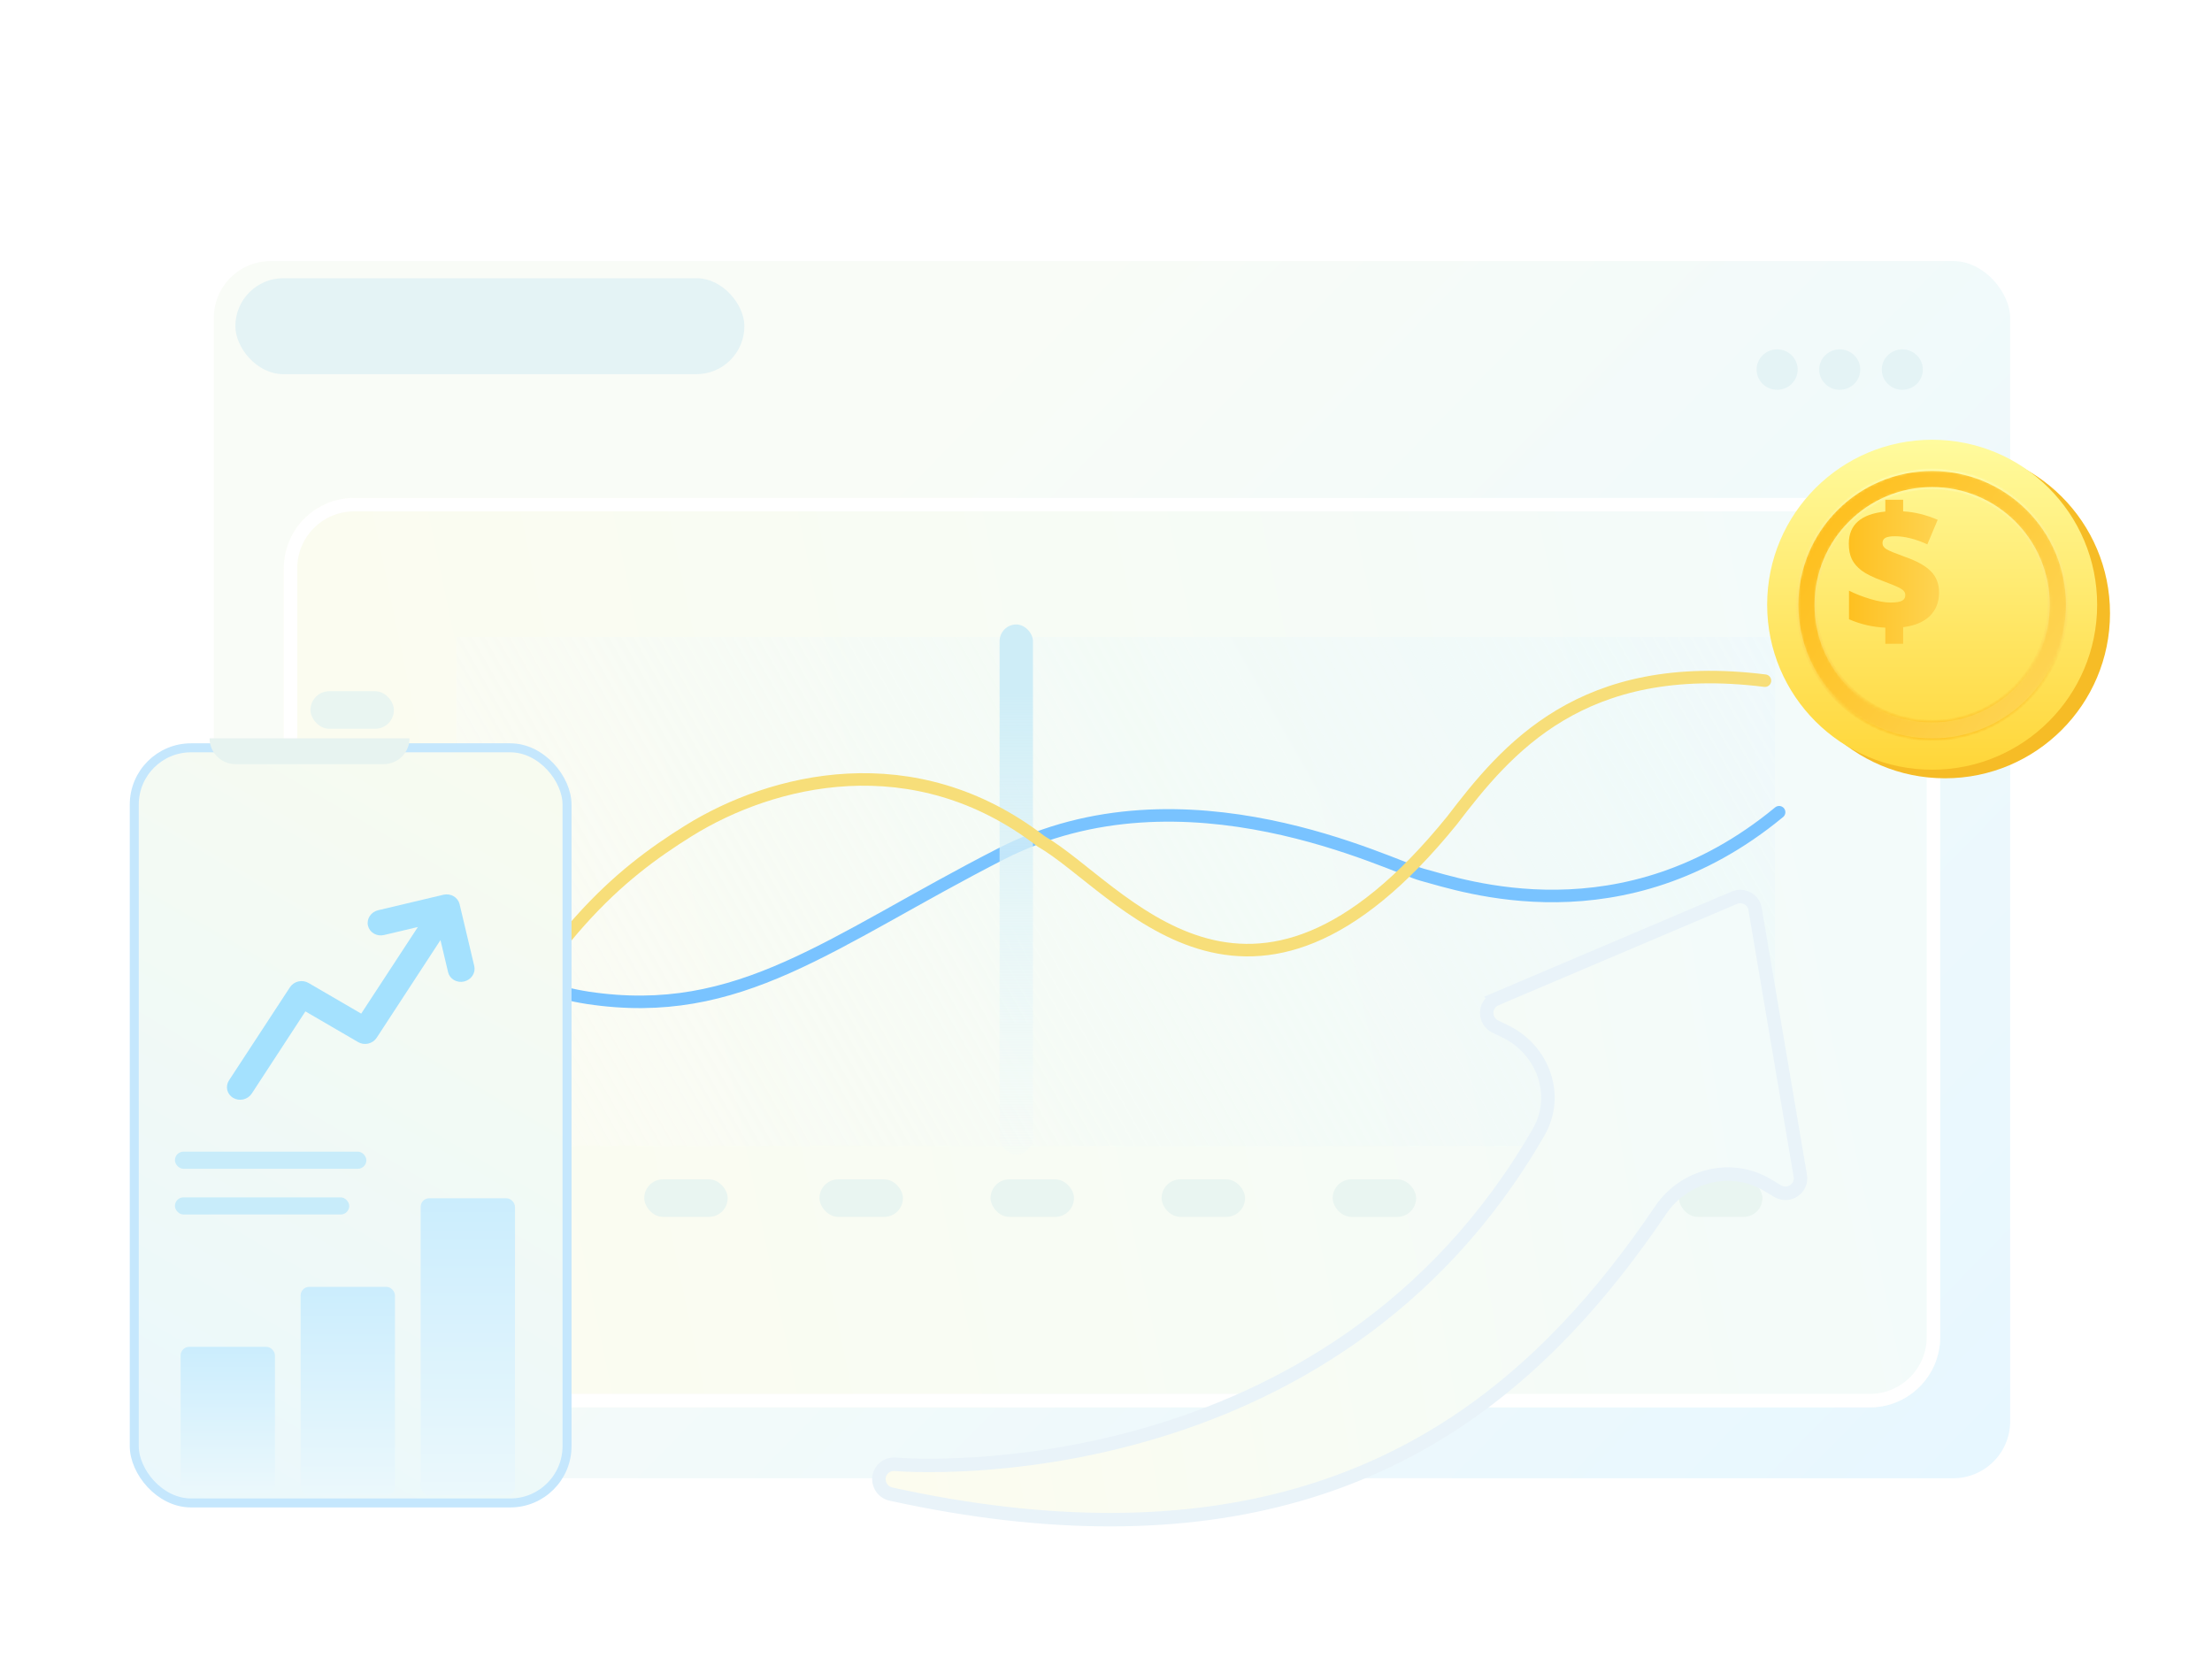<svg width="686" height="519" viewBox="0 0 686 519" fill="none" xmlns="http://www.w3.org/2000/svg">
<g clip-path="url(#clip0_515_9058)">
<g filter="url(#filter0_d_515_9058)">
<rect x="42.732" y="59.911" width="561.272" height="381.693" rx="19.727" fill="url(#paint0_linear_515_9058)" stroke="white" stroke-width="4.179"/>
<ellipse cx="529.652" cy="95.659" rx="6.369" ry="6.269" fill="#E4F3F5"/>
<ellipse cx="549.062" cy="95.659" rx="6.369" ry="6.269" fill="#E4F3F5"/>
<ellipse cx="568.471" cy="95.659" rx="6.369" ry="6.269" fill="#E4F3F5"/>
</g>
<g filter="url(#filter1_d_515_9058)">
<rect x="66.522" y="135.458" width="513.694" height="282.079" rx="21.817" fill="url(#paint1_linear_515_9058)"/>
<rect x="68.611" y="137.548" width="509.515" height="277.899" rx="19.727" stroke="white" stroke-width="4.179"/>
</g>
<rect x="72.991" y="86.288" width="157.861" height="29.761" rx="14.88" fill="#E4F3F5"/>
<rect x="96.282" y="214.388" width="25.879" height="11.646" rx="5.823" fill="#E9F5F1"/>
<rect x="145.452" y="365.778" width="25.879" height="11.646" rx="5.823" fill="#E9F5F1"/>
<rect x="199.797" y="365.778" width="25.879" height="11.646" rx="5.823" fill="#E9F5F1"/>
<rect x="254.143" y="365.778" width="25.879" height="11.646" rx="5.823" fill="#E9F5F1"/>
<rect x="307.194" y="365.778" width="25.879" height="11.646" rx="5.823" fill="#E9F5F1"/>
<rect x="360.246" y="365.778" width="25.879" height="11.646" rx="5.823" fill="#E9F5F1"/>
<rect x="413.297" y="365.778" width="25.879" height="11.646" rx="5.823" fill="#E9F5F1"/>
<rect x="466.349" y="365.778" width="25.879" height="11.646" rx="5.823" fill="#E9F5F1"/>
<rect x="520.694" y="365.778" width="25.879" height="11.646" rx="5.823" fill="#E9F5F1"/>
<rect x="96.282" y="251.912" width="25.879" height="11.646" rx="5.823" fill="#E9F5F1"/>
<rect x="96.282" y="289.437" width="25.879" height="11.646" rx="5.823" fill="#E9F5F1"/>
<rect x="96.282" y="326.961" width="25.879" height="11.646" rx="5.823" fill="#E9F5F1"/>
<rect x="141.57" y="197.566" width="408.885" height="157.861" fill="url(#paint2_linear_515_9058)"/>
<path d="M551.749 251.912C503.226 292.016 453.409 274.599 441.117 271.321C431.412 268.733 367.362 235.699 310.429 264.851C257.377 292.016 229.558 316.601 182.329 309.486C173.78 308.198 156.45 303.663 145.452 297.199" stroke="#79C3FF" stroke-width="3.882" stroke-linecap="round"/>
<rect x="310" y="193.685" width="10.351" height="164.33" rx="5.176" fill="url(#paint3_linear_515_9058)"/>
<path d="M547.356 211.114C490.423 203.997 467.132 232.463 450.311 254.461C386.907 332.744 347.442 275.163 322.857 260.93C283.392 230.522 239.398 241.582 213.52 257.695C191.523 271.391 169.526 290.044 143 342.448" stroke="#F7DE79" stroke-width="3.882" stroke-linecap="round"/>
<g filter="url(#filter2_d_515_9058)">
<rect x="28.394" y="227.394" width="134.211" height="234.211" rx="17.606" fill="url(#paint4_linear_515_9058)" stroke="#C5E7FD" stroke-width="2.789"/>
<rect x="117.217" y="367.104" width="29.246" height="92.169" rx="2.659" fill="url(#paint5_linear_515_9058)"/>
<rect x="79.995" y="394.577" width="29.246" height="64.696" rx="2.659" fill="url(#paint6_linear_515_9058)"/>
<rect x="42.773" y="413.188" width="29.246" height="45.199" rx="2.659" fill="url(#paint7_linear_515_9058)"/>
<rect x="41" y="352.648" width="59.378" height="5.317" rx="2.659" fill="#C8ECFA"/>
<rect x="41" y="366.828" width="54.061" height="5.317" rx="2.659" fill="#C8ECFA"/>
<path d="M128.601 274.46C127.966 273.619 127.001 273.059 125.918 272.904C125.383 272.823 124.835 272.842 124.303 272.962L104.02 277.773C102.944 278.028 102.008 278.678 101.419 279.579C100.829 280.48 100.633 281.56 100.875 282.579C101.117 283.599 101.776 284.476 102.708 285.016C103.64 285.557 104.768 285.717 105.844 285.462L116.35 282.97L98.771 309.84L82.416 300.318C81.953 300.047 81.436 299.867 80.896 299.789C80.355 299.711 79.801 299.737 79.266 299.864C78.73 299.991 78.224 300.217 77.776 300.529C77.328 300.842 76.947 301.234 76.655 301.684L57.786 330.524C57.491 330.972 57.29 331.469 57.195 331.986C57.1 332.504 57.114 333.031 57.234 333.539C57.354 334.046 57.58 334.524 57.897 334.943C58.214 335.363 58.616 335.717 59.081 335.984C59.544 336.255 60.06 336.434 60.601 336.512C61.142 336.59 61.696 336.565 62.231 336.438C62.767 336.311 63.273 336.085 63.721 335.772C64.169 335.46 64.55 335.067 64.842 334.618L81.469 309.151L97.824 318.673C98.287 318.944 98.803 319.124 99.344 319.202C99.884 319.28 100.438 319.254 100.974 319.127C101.509 319 102.016 318.774 102.464 318.462C102.912 318.149 103.293 317.757 103.584 317.307L123.356 287.034L125.718 296.992C125.959 298.011 126.619 298.888 127.551 299.428C128.482 299.969 129.61 300.129 130.686 299.874C131.762 299.619 132.698 298.969 133.288 298.068C133.877 297.166 134.073 296.087 133.831 295.067L129.272 275.844C129.146 275.344 128.918 274.873 128.601 274.46Z" fill="#A4E1FE"/>
</g>
<path d="M65 229H127C127 233.418 123.418 237 119 237H73C68.582 237 65 233.418 65 229Z" fill="#E7F3F0"/>
<g filter="url(#filter3_d_515_9058)">
<circle cx="589.158" cy="177.83" r="51.17" fill="#F6BC26"/>
<circle cx="585.17" cy="175.17" r="51.17" fill="url(#paint8_linear_515_9058)"/>
<mask id="path-34-inside-1_515_9058" fill="white">
<path d="M627.037 175.17C627.037 198.293 608.293 217.037 585.17 217.037C562.048 217.037 543.304 198.293 543.304 175.17C543.304 152.048 562.048 133.304 585.17 133.304C608.293 133.304 627.037 152.048 627.037 175.17ZM549.069 175.17C549.069 195.108 565.232 211.272 585.17 211.272C605.108 211.272 621.272 195.108 621.272 175.17C621.272 155.232 605.108 139.069 585.17 139.069C565.232 139.069 549.069 155.232 549.069 175.17Z"/>
</mask>
<path d="M627.037 175.17C627.037 198.293 608.293 217.037 585.17 217.037C562.048 217.037 543.304 198.293 543.304 175.17C543.304 152.048 562.048 133.304 585.17 133.304C608.293 133.304 627.037 152.048 627.037 175.17ZM549.069 175.17C549.069 195.108 565.232 211.272 585.17 211.272C605.108 211.272 621.272 195.108 621.272 175.17C621.272 155.232 605.108 139.069 585.17 139.069C565.232 139.069 549.069 155.232 549.069 175.17Z" fill="url(#paint9_linear_515_9058)" stroke="url(#paint10_linear_515_9058)" stroke-width="0.78" mask="url(#path-34-inside-1_515_9058)"/>
</g>
<path d="M590.217 155V158.605C593.689 158.783 597.258 159.655 600.926 161.222L597.721 168.833C594.054 167.159 590.707 166.322 587.681 166.322C586.292 166.322 585.295 166.492 584.69 166.83C584.102 167.168 583.808 167.72 583.808 168.486C583.826 169.251 584.271 169.892 585.144 170.408C586.034 170.907 587.956 171.69 590.912 172.758C594.561 174.04 597.214 175.535 598.87 177.244C600.525 178.936 601.353 181.108 601.353 183.76C601.353 186.769 600.392 189.208 598.469 191.077C596.564 192.929 593.814 194.077 590.217 194.522V199.676H584.69V194.682C580.737 194.486 576.981 193.614 573.421 192.065V183.199C575.486 184.232 577.729 185.104 580.15 185.816C582.589 186.529 584.645 186.885 586.319 186.885C587.992 186.885 589.176 186.698 589.87 186.324C590.565 185.95 590.903 185.354 590.885 184.535C590.885 183.716 590.387 183.039 589.39 182.505C588.41 181.953 586.506 181.152 583.675 180.102C580.844 179.051 578.726 178.001 577.319 176.951C575.931 175.883 574.925 174.708 574.302 173.426C573.679 172.126 573.367 170.524 573.367 168.619C573.367 162.744 577.141 159.424 584.69 158.658V155H590.217Z" fill="url(#paint11_linear_515_9058)"/>
<g filter="url(#filter4_d_515_9058)">
<path d="M516.401 259.459C518.683 258.488 521.345 259.501 522.416 261.695L522.515 261.911L522.517 261.916C522.668 262.268 522.76 262.6 522.805 262.913L522.809 262.939L522.812 262.967L536.821 345.638L536.825 345.662L536.83 345.688C537.174 347.457 536.381 349.307 534.892 350.3L534.853 350.327C533.465 351.299 531.67 351.421 530.099 350.63L529.787 350.46L526.675 348.592C515.351 341.798 500.838 345.54 493.521 356.361C458.572 408.057 409.419 452.362 322.804 452.362C302.358 452.362 279.79 449.915 254.807 444.428H254.808C252.309 443.878 250.681 441.428 251.18 438.833C251.675 436.606 253.653 435.092 255.92 435.182L256.142 435.195H256.145C259.179 435.448 292.875 437.726 333.89 425.951C374.936 414.168 423.412 388.274 455.704 332.133C462.271 320.715 457.009 306.591 445.392 300.952L442.243 299.424L442.232 299.418L442.021 299.311C439.936 298.178 439.021 295.596 439.926 293.421L440.022 293.205L440.024 293.202C440.527 292.147 441.377 291.343 442.444 290.886L442.443 290.885L516.399 259.46L516.401 259.459Z" fill="url(#paint12_linear_515_9058)" stroke="#E9F3F9" stroke-width="4.179"/>
</g>
</g>
<defs>
<filter id="filter0_d_515_9058" x="16.436" y="31.097" width="656.837" height="477.257" filterUnits="userSpaceOnUse" color-interpolation-filters="sRGB">
<feFlood flood-opacity="0" result="BackgroundImageFix"/>
<feColorMatrix in="SourceAlpha" type="matrix" values="0 0 0 0 0 0 0 0 0 0 0 0 0 0 0 0 0 0 127 0" result="hardAlpha"/>
<feOffset dx="21.486" dy="18.968"/>
<feGaussianBlur stdDeviation="22.846"/>
<feComposite in2="hardAlpha" operator="out"/>
<feColorMatrix type="matrix" values="0 0 0 0 0.184 0 0 0 0 0.329 0 0 0 0 0.922 0 0 0 0.07 0"/>
<feBlend mode="normal" in2="BackgroundImageFix" result="effect1_dropShadow_515_9058"/>
<feBlend mode="normal" in="SourceGraphic" in2="effect1_dropShadow_515_9058" result="shape"/>
</filter>
<filter id="filter1_d_515_9058" x="42.315" y="108.734" width="605.079" height="373.464" filterUnits="userSpaceOnUse" color-interpolation-filters="sRGB">
<feFlood flood-opacity="0" result="BackgroundImageFix"/>
<feColorMatrix in="SourceAlpha" type="matrix" values="0 0 0 0 0 0 0 0 0 0 0 0 0 0 0 0 0 0 127 0" result="hardAlpha"/>
<feOffset dx="21.486" dy="18.968"/>
<feGaussianBlur stdDeviation="22.846"/>
<feComposite in2="hardAlpha" operator="out"/>
<feColorMatrix type="matrix" values="0 0 0 0 0.184 0 0 0 0 0.329 0 0 0 0 0.922 0 0 0 0.07 0"/>
<feBlend mode="normal" in2="BackgroundImageFix" result="effect1_dropShadow_515_9058"/>
<feBlend mode="normal" in="SourceGraphic" in2="effect1_dropShadow_515_9058" result="shape"/>
</filter>
<filter id="filter2_d_515_9058" x="8.419" y="198.713" width="200.656" height="300.656" filterUnits="userSpaceOnUse" color-interpolation-filters="sRGB">
<feFlood flood-opacity="0" result="BackgroundImageFix"/>
<feColorMatrix in="SourceAlpha" type="matrix" values="0 0 0 0 0 0 0 0 0 0 0 0 0 0 0 0 0 0 127 0" result="hardAlpha"/>
<feOffset dx="13.247" dy="4.541"/>
<feGaussianBlur stdDeviation="15.914"/>
<feComposite in2="hardAlpha" operator="out"/>
<feColorMatrix type="matrix" values="0 0 0 0 0.184 0 0 0 0 0.329 0 0 0 0 0.922 0 0 0 0.06 0"/>
<feBlend mode="normal" in2="BackgroundImageFix" result="effect1_dropShadow_515_9058"/>
<feBlend mode="normal" in="SourceGraphic" in2="effect1_dropShadow_515_9058" result="shape"/>
</filter>
<filter id="filter3_d_515_9058" x="518.195" y="106.545" width="166.023" height="164.695" filterUnits="userSpaceOnUse" color-interpolation-filters="sRGB">
<feFlood flood-opacity="0" result="BackgroundImageFix"/>
<feColorMatrix in="SourceAlpha" type="matrix" values="0 0 0 0 0 0 0 0 0 0 0 0 0 0 0 0 0 0 127 0" result="hardAlpha"/>
<feOffset dx="14.042" dy="12.392"/>
<feGaussianBlur stdDeviation="14.924"/>
<feComposite in2="hardAlpha" operator="out"/>
<feColorMatrix type="matrix" values="0 0 0 0 0.184 0 0 0 0 0.329 0 0 0 0 0.922 0 0 0 0.15 0"/>
<feBlend mode="normal" in2="BackgroundImageFix" result="effect1_dropShadow_515_9058"/>
<feBlend mode="normal" in="SourceGraphic" in2="effect1_dropShadow_515_9058" result="shape"/>
</filter>
<filter id="filter4_d_515_9058" x="224.794" y="230.276" width="381.385" height="288.837" filterUnits="userSpaceOnUse" color-interpolation-filters="sRGB">
<feFlood flood-opacity="0" result="BackgroundImageFix"/>
<feColorMatrix in="SourceAlpha" type="matrix" values="0 0 0 0 0 0 0 0 0 0 0 0 0 0 0 0 0 0 127 0" result="hardAlpha"/>
<feOffset dx="21.486" dy="18.968"/>
<feGaussianBlur stdDeviation="22.846"/>
<feComposite in2="hardAlpha" operator="out"/>
<feColorMatrix type="matrix" values="0 0 0 0 0.184 0 0 0 0 0.329 0 0 0 0 0.922 0 0 0 0.07 0"/>
<feBlend mode="normal" in2="BackgroundImageFix" result="effect1_dropShadow_515_9058"/>
<feBlend mode="normal" in="SourceGraphic" in2="effect1_dropShadow_515_9058" result="shape"/>
</filter>
<linearGradient id="paint0_linear_515_9058" x1="205.835" y1="169.651" x2="537.372" y2="494.138" gradientUnits="userSpaceOnUse">
<stop stop-color="#F9FCF7"/>
<stop offset="1" stop-color="#E7F7FF"/>
</linearGradient>
<linearGradient id="paint1_linear_515_9058" x1="83.343" y1="417.537" x2="742.387" y2="279.741" gradientUnits="userSpaceOnUse">
<stop stop-color="#FCFCEF"/>
<stop offset="1" stop-color="#F0FBFE"/>
</linearGradient>
<linearGradient id="paint2_linear_515_9058" x1="141.57" y1="363.191" x2="579.568" y2="114.107" gradientUnits="userSpaceOnUse">
<stop stop-color="#FDFDF3" stop-opacity="0.84"/>
<stop offset="1" stop-color="#E5F6FE" stop-opacity="0.25"/>
</linearGradient>
<linearGradient id="paint3_linear_515_9058" x1="315.176" y1="215.035" x2="315.176" y2="358.015" gradientUnits="userSpaceOnUse">
<stop stop-color="#CEEDF7"/>
<stop offset="1" stop-color="#F2FAF9" stop-opacity="0.3"/>
</linearGradient>
<linearGradient id="paint4_linear_515_9058" x1="205.5" y1="163" x2="30.181" y2="459.403" gradientUnits="userSpaceOnUse">
<stop stop-color="#FCFCEC"/>
<stop offset="1" stop-color="#EAF8FC"/>
</linearGradient>
<linearGradient id="paint5_linear_515_9058" x1="131.84" y1="367.104" x2="131.84" y2="459.273" gradientUnits="userSpaceOnUse">
<stop stop-color="#CBEDFD"/>
<stop offset="1" stop-color="#EBF8FC"/>
</linearGradient>
<linearGradient id="paint6_linear_515_9058" x1="94.618" y1="394.577" x2="94.618" y2="459.273" gradientUnits="userSpaceOnUse">
<stop stop-color="#CBEDFD"/>
<stop offset="1" stop-color="#EBF8FC"/>
</linearGradient>
<linearGradient id="paint7_linear_515_9058" x1="57.395" y1="413.188" x2="57.395" y2="458.386" gradientUnits="userSpaceOnUse">
<stop stop-color="#CBEDFD"/>
<stop offset="1" stop-color="#EBF8FC"/>
</linearGradient>
<linearGradient id="paint8_linear_515_9058" x1="585.17" y1="124" x2="585.17" y2="226.341" gradientUnits="userSpaceOnUse">
<stop stop-color="#FFFB9E"/>
<stop offset="1" stop-color="#FFD639"/>
</linearGradient>
<linearGradient id="paint9_linear_515_9058" x1="548.952" y1="154.569" x2="620.059" y2="199.426" gradientUnits="userSpaceOnUse">
<stop stop-color="#FEC020"/>
<stop offset="1" stop-color="#FED452"/>
</linearGradient>
<linearGradient id="paint10_linear_515_9058" x1="585.17" y1="133.304" x2="585.17" y2="217.037" gradientUnits="userSpaceOnUse">
<stop stop-color="#FEFFBB"/>
<stop offset="1" stop-color="#FEC122"/>
</linearGradient>
<linearGradient id="paint11_linear_515_9058" x1="573.367" y1="177.338" x2="601.353" y2="177.338" gradientUnits="userSpaceOnUse">
<stop stop-color="#FEC020"/>
<stop offset="1" stop-color="#FED452"/>
</linearGradient>
<linearGradient id="paint12_linear_515_9058" x1="258.496" y1="454.452" x2="636.081" y2="390.782" gradientUnits="userSpaceOnUse">
<stop stop-color="#FCFCEF"/>
<stop offset="1" stop-color="#F0FBFE"/>
</linearGradient>
<clipPath id="clip0_515_9058">
<rect width="686" height="519" fill="white"/>
</clipPath>
</defs>
</svg>
